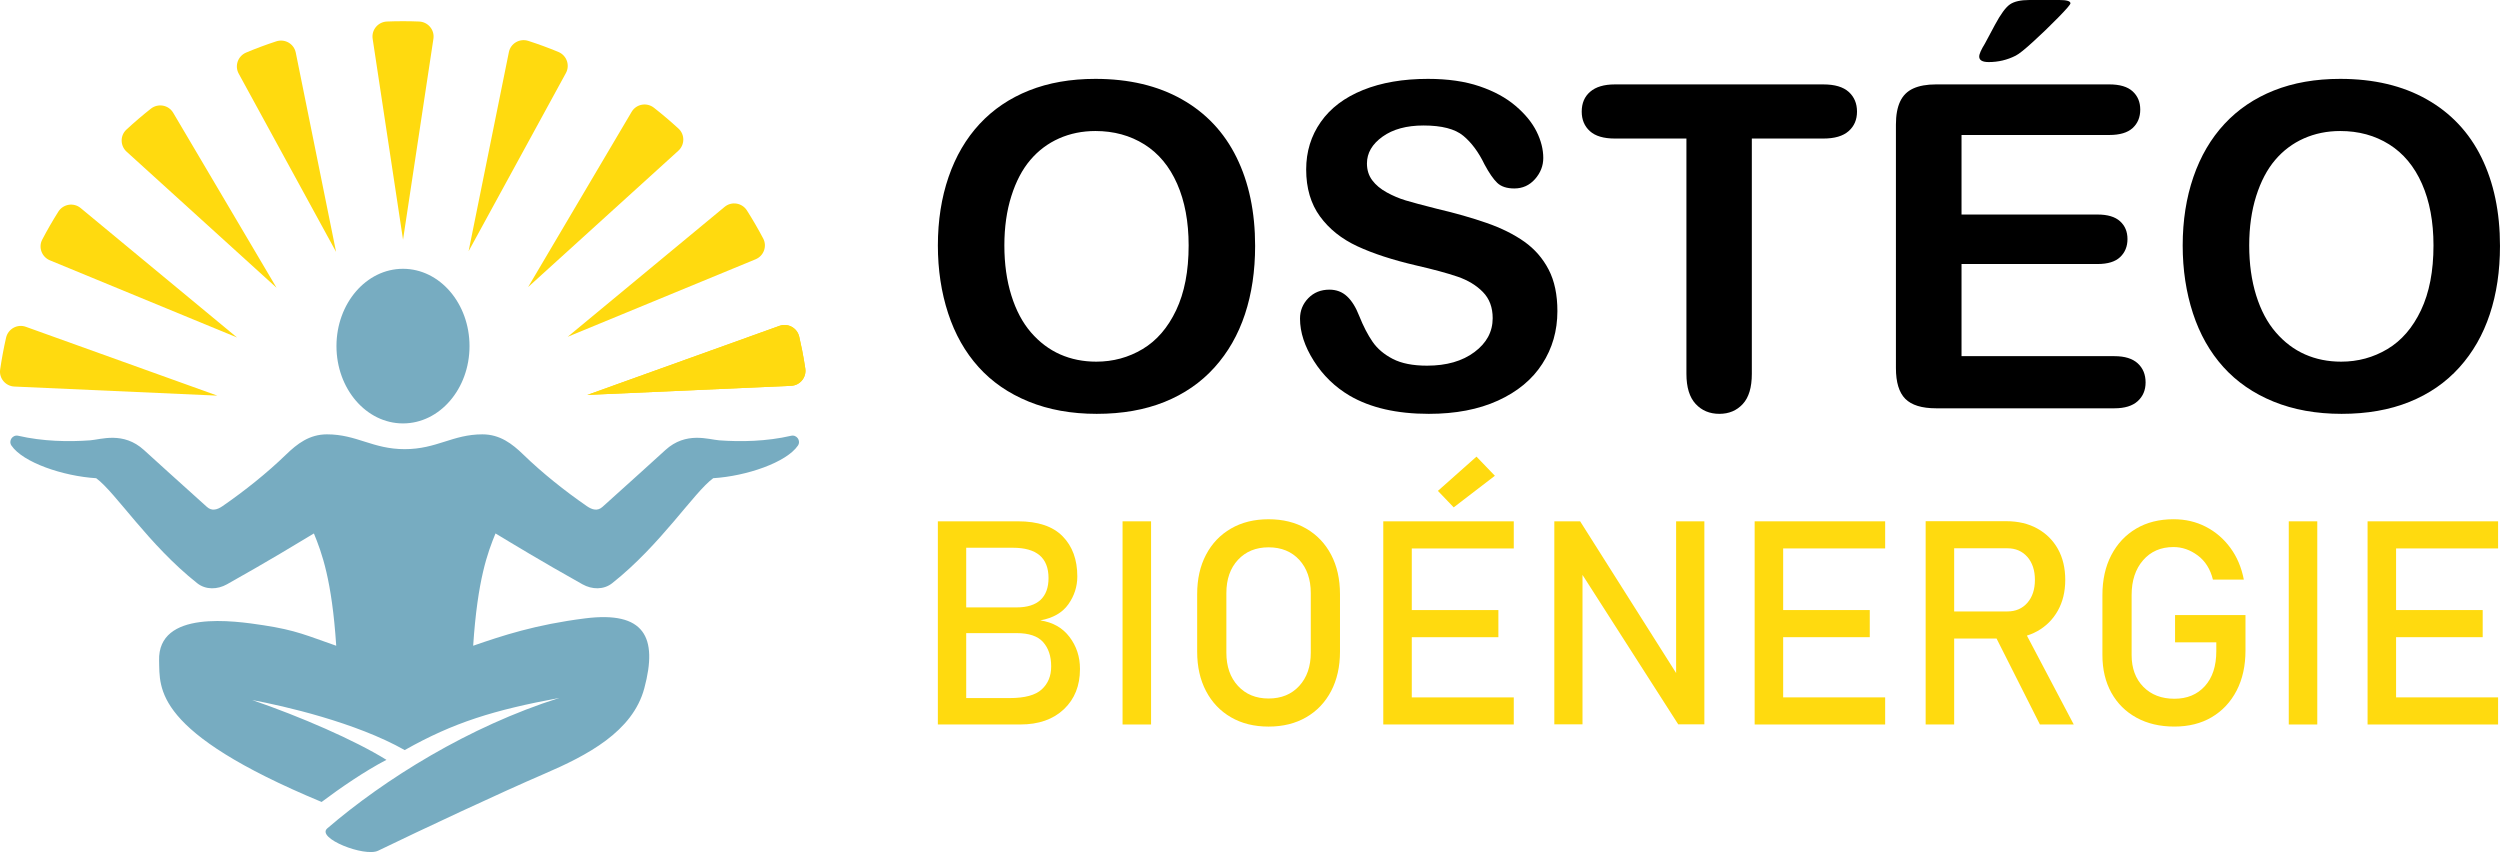 <?xml version="1.0" encoding="utf-8"?>
<!-- Generator: Adobe Illustrator 16.0.0, SVG Export Plug-In . SVG Version: 6.00 Build 0)  -->
<!DOCTYPE svg PUBLIC "-//W3C//DTD SVG 1.1//EN" "http://www.w3.org/Graphics/SVG/1.1/DTD/svg11.dtd">
<svg version="1.1" id="Layer_1" xmlns="http://www.w3.org/2000/svg" xmlns:xlink="http://www.w3.org/1999/xlink" x="0px" y="0px"
	 width="173.198px" height="59.03px" viewBox="-19.949 -11.432 173.198 59.03"
	 enable-background="new -19.949 -11.432 173.198 59.03" xml:space="preserve">
<g>
	<g>
		<ellipse fill="#77ACC1" cx="7.97" cy="12.546" rx="4.609" ry="5.356"/>
		<path fill="#77ACC1" d="M34.861,18.757c-1.702,0.394-3.486,0.428-4.982,0.317c-0.742-0.055-2.298-0.635-3.733,0.674
			c-1.37,1.248-1.607,1.46-4.359,3.939c-0.338,0.305-0.707,0.203-1.082-0.055c-1.525-1.055-3.07-2.282-4.404-3.576
			c-0.761-0.738-1.611-1.397-2.829-1.397c-2.066,0-3.165,1.026-5.385,1.026c-2.219,0-3.318-1.026-5.385-1.026
			c-1.218,0-2.067,0.659-2.829,1.397c-1.334,1.294-2.879,2.521-4.404,3.576c-0.375,0.258-0.743,0.359-1.082,0.055
			c-2.752-2.479-2.989-2.691-4.359-3.939c-1.435-1.309-2.991-0.729-3.734-0.674c-1.495,0.11-3.279,0.076-4.981-0.317
			c-0.39-0.09-0.694,0.348-0.468,0.68c0.792,1.166,3.558,2.118,5.87,2.261c1.358,1.002,3.614,4.595,6.996,7.273
			c0.593,0.471,1.403,0.447,2.063,0.077c2.888-1.619,4.856-2.82,6.024-3.523c0.543,1.329,1.245,3.19,1.546,7.78
			c-2.007-0.695-2.76-1.073-5.042-1.421c-2.007-0.306-7.338-1.092-7.229,2.46c0.058,1.917-0.44,4.917,11.259,9.783
			c1.298-0.972,2.963-2.121,4.491-2.918c-2.202-1.367-5.965-2.998-9.303-4.143c2.184,0.406,7.173,1.545,10.569,3.467
			c3.395-1.922,6.203-2.776,10.715-3.614c-6.263,1.975-12.123,5.637-16.079,9.038c-0.79,0.68,2.586,2.001,3.52,1.548
			c2.993-1.45,8.516-4.037,11.484-5.313c3.013-1.295,6.152-2.932,6.959-5.94c0.956-3.563,0-5.358-4.093-4.845
			c-3.452,0.434-5.755,1.202-7.763,1.897c0.302-4.59,1.003-6.451,1.547-7.78c1.167,0.703,3.135,1.904,6.024,3.523
			c0.66,0.37,1.469,0.394,2.062-0.077c3.382-2.678,5.637-6.271,6.996-7.273c2.311-0.143,5.078-1.095,5.87-2.261
			C35.554,19.105,35.251,18.667,34.861,18.757z"/>
		<path fill="#FFDA0F" d="M20.74,15.928l13.313-4.785c0.588-0.211,1.226,0.141,1.368,0.75c0.071,0.306,0.137,0.615,0.199,0.926
			c0.084,0.427,0.158,0.854,0.222,1.281c0.092,0.612-0.365,1.169-0.983,1.197L20.74,15.928z"/>
		<path fill="#FFDA0F" d="M10.078-8.745c0.093-0.617-0.373-1.172-0.997-1.196C8.713-9.956,8.343-9.963,7.971-9.963
			c-0.371,0-0.739,0.007-1.107,0.022c-0.623,0.024-1.09,0.579-0.996,1.196L7.973,5.173L10.078-8.745z"/>
		<path fill="#FFDA0F" d="M35.619,12.819c-0.062-0.311-0.128-0.62-0.199-0.926c-0.142-0.609-0.779-0.961-1.368-0.75L20.74,15.928
			l14.118-0.632c0.618-0.027,1.075-0.585,0.983-1.197C35.777,13.674,35.703,13.246,35.619,12.819z"/>
		<path fill="#FFDA0F" d="M27.06-2.52c-0.549-0.504-1.118-0.988-1.706-1.449c-0.497-0.39-1.223-0.259-1.544,0.285L16.637,8.457
			l10.41-9.447C27.497-1.399,27.507-2.108,27.06-2.52z"/>
		<path fill="#FFDA0F" d="M18.732-7.835c-0.68-0.281-1.373-0.536-2.078-0.764c-0.595-0.192-1.226,0.168-1.349,0.781l-2.79,13.79
			l6.741-12.342C19.555-6.918,19.307-7.597,18.732-7.835z"/>
		<path fill="#FFDA0F" d="M32.925,5.092c-0.35-0.663-0.726-1.311-1.126-1.942c-0.337-0.532-1.062-0.652-1.547-0.25l-10.874,9.001
			l13.02-5.37C32.961,6.299,33.21,5.631,32.925,5.092z"/>
		<path fill="#FFDA0F" d="M-19.529,11.965c-0.165,0.725-0.301,1.459-0.41,2.204c-0.088,0.605,0.374,1.151,0.985,1.179l14.063,0.629
			l-13.269-4.769C-18.75,10.996-19.389,11.352-19.529,11.965z"/>
		<path fill="#FFDA0F" d="M-9.498-3.901c-0.584,0.461-1.15,0.945-1.695,1.45c-0.445,0.412-0.434,1.12,0.015,1.527l10.389,9.429
			L-7.95-3.618C-8.272-4.164-9-4.294-9.498-3.901z"/>
		<path fill="#FFDA0F" d="M-0.812-8.567c-0.706,0.23-1.399,0.489-2.079,0.774c-0.573,0.239-0.818,0.917-0.521,1.462l6.746,12.35
			L0.541-7.788C0.417-8.402-0.216-8.763-0.812-8.567z"/>
		<path fill="#FFDA0F" d="M-15.911,3.236c-0.395,0.627-0.766,1.271-1.112,1.931c-0.282,0.538-0.032,1.204,0.53,1.436l12.965,5.346
			l-10.833-8.967C-14.848,2.579-15.574,2.701-15.911,3.236z"/>
	</g>
	<g>
		<path d="M55.938-5.968c2.327,0,4.324,0.473,5.993,1.417c1.67,0.944,2.932,2.286,3.788,4.025c0.857,1.74,1.286,3.783,1.286,6.131
			c0,1.735-0.234,3.312-0.704,4.73c-0.469,1.418-1.172,2.648-2.111,3.689c-0.939,1.042-2.092,1.837-3.46,2.389
			c-1.368,0.551-2.934,0.826-4.7,0.826c-1.754,0-3.326-0.284-4.713-0.85c-1.39-0.566-2.548-1.365-3.476-2.396
			c-0.928-1.031-1.63-2.271-2.104-3.72c-0.474-1.449-0.711-3.016-0.711-4.699c0-1.725,0.247-3.306,0.741-4.745
			c0.495-1.438,1.213-2.664,2.151-3.674C48.856-3.855,50-4.628,51.346-5.164C52.694-5.7,54.224-5.968,55.938-5.968z M62.399,5.574
			c0-1.643-0.266-3.067-0.796-4.271c-0.531-1.204-1.288-2.115-2.272-2.732c-0.986-0.617-2.117-0.926-3.392-0.926
			c-0.907,0-1.747,0.171-2.517,0.512c-0.771,0.343-1.435,0.84-1.99,1.493c-0.558,0.654-0.995,1.487-1.316,2.503
			c-0.322,1.015-0.484,2.156-0.484,3.421c0,1.276,0.162,2.429,0.484,3.459c0.321,1.031,0.774,1.886,1.36,2.564
			c0.588,0.679,1.261,1.186,2.021,1.523c0.762,0.336,1.595,0.504,2.504,0.504c1.163,0,2.232-0.29,3.207-0.872
			c0.974-0.582,1.75-1.479,2.326-2.693C62.11,8.845,62.399,7.35,62.399,5.574z"/>
		<path d="M87.946,10.12c0,1.358-0.348,2.577-1.049,3.659c-0.697,1.082-1.723,1.929-3.068,2.542s-2.943,0.918-4.791,0.918
			c-2.215,0-4.041-0.418-5.48-1.256c-1.02-0.602-1.85-1.405-2.486-2.411c-0.637-1.005-0.957-1.982-0.957-2.931
			c0-0.551,0.193-1.023,0.574-1.416c0.383-0.393,0.869-0.59,1.463-0.59c0.479,0,0.885,0.153,1.215,0.459
			c0.334,0.307,0.615,0.761,0.85,1.363c0.285,0.715,0.596,1.311,0.926,1.791c0.332,0.48,0.799,0.875,1.4,1.186
			c0.602,0.312,1.395,0.467,2.375,0.467c1.346,0,2.439-0.313,3.283-0.942c0.842-0.627,1.262-1.411,1.262-2.349
			c0-0.745-0.225-1.35-0.68-1.814c-0.455-0.465-1.043-0.819-1.762-1.064c-0.721-0.245-1.682-0.505-2.885-0.781
			c-1.613-0.377-2.963-0.818-4.049-1.323c-1.088-0.505-1.951-1.194-2.588-2.066c-0.637-0.874-0.957-1.958-0.957-3.253
			c0-1.235,0.338-2.332,1.012-3.292c0.672-0.959,1.648-1.696,2.924-2.212c1.275-0.515,2.775-0.773,4.5-0.773
			c1.379,0,2.568,0.172,3.574,0.514c1.006,0.341,1.84,0.796,2.502,1.362c0.664,0.567,1.148,1.161,1.455,1.783
			c0.307,0.623,0.459,1.23,0.459,1.822c0,0.541-0.191,1.028-0.572,1.462c-0.385,0.434-0.861,0.649-1.434,0.649
			c-0.52,0-0.914-0.129-1.186-0.39c-0.271-0.26-0.563-0.687-0.881-1.278c-0.408-0.847-0.898-1.508-1.469-1.982
			C80.854-2.5,79.934-2.738,78.67-2.738c-1.172,0-2.119,0.258-2.838,0.773c-0.721,0.516-1.08,1.136-1.08,1.86
			c0,0.449,0.123,0.837,0.367,1.163c0.244,0.327,0.582,0.607,1.01,0.842c0.428,0.235,0.861,0.418,1.301,0.551
			c0.439,0.133,1.164,0.328,2.176,0.583c1.264,0.296,2.41,0.622,3.436,0.979c1.025,0.357,1.896,0.791,2.617,1.301
			c0.719,0.511,1.279,1.156,1.684,1.937C87.747,8.031,87.946,8.988,87.946,10.12z"/>
		<path d="M106.375-1.834h-4.959v16.302c0,0.939-0.207,1.635-0.627,2.09c-0.418,0.454-0.959,0.681-1.621,0.681
			c-0.676,0-1.223-0.23-1.646-0.688c-0.424-0.459-0.637-1.153-0.637-2.082V-1.834h-4.959c-0.775,0-1.352-0.171-1.729-0.513
			c-0.379-0.342-0.566-0.793-0.566-1.354c0-0.582,0.195-1.042,0.59-1.378c0.391-0.336,0.961-0.505,1.705-0.505h14.449
			c0.789,0,1.371,0.174,1.756,0.521c0.381,0.347,0.572,0.801,0.572,1.362s-0.193,1.013-0.582,1.354
			C107.733-2.005,107.153-1.834,106.375-1.834z"/>
		<path d="M126.184-2.08h-10.24v5.511h9.43c0.693,0,1.211,0.156,1.553,0.467c0.344,0.311,0.514,0.722,0.514,1.232
			s-0.168,0.926-0.506,1.247c-0.336,0.321-0.857,0.482-1.561,0.482h-9.43v6.384h10.594c0.713,0,1.25,0.166,1.613,0.497
			c0.363,0.332,0.545,0.773,0.545,1.325c0,0.531-0.182,0.962-0.545,1.293c-0.363,0.331-0.9,0.497-1.613,0.497h-12.354
			c-0.99,0-1.701-0.219-2.137-0.658c-0.434-0.439-0.648-1.149-0.648-2.128V-2.799c0-0.653,0.096-1.186,0.291-1.599
			c0.193-0.414,0.496-0.715,0.91-0.904c0.412-0.188,0.941-0.283,1.584-0.283h12c0.725,0,1.264,0.161,1.615,0.482
			c0.352,0.322,0.527,0.743,0.527,1.263c0,0.53-0.176,0.957-0.527,1.278C127.448-2.24,126.909-2.08,126.184-2.08z M120.643-11.432
			h2.066c0.521,0,0.781,0.077,0.781,0.229c0,0.082-0.285,0.413-0.857,0.995c-0.57,0.582-1.148,1.138-1.73,1.668
			c-0.58,0.531-0.982,0.853-1.209,0.965c-0.582,0.296-1.205,0.443-1.867,0.443c-0.439,0-0.658-0.127-0.658-0.383
			c0-0.173,0.133-0.474,0.398-0.903l0.688-1.286c0.4-0.745,0.746-1.22,1.043-1.424C119.592-11.33,120.042-11.432,120.643-11.432z"/>
		<path d="M142.18-5.968c2.328,0,4.324,0.473,5.992,1.417c1.67,0.944,2.934,2.286,3.791,4.025c0.855,1.74,1.285,3.783,1.285,6.131
			c0,1.735-0.234,3.312-0.705,4.73c-0.469,1.418-1.172,2.648-2.111,3.689c-0.939,1.042-2.092,1.837-3.461,2.389
			c-1.367,0.551-2.934,0.826-4.697,0.826c-1.756,0-3.328-0.284-4.717-0.85c-1.387-0.566-2.545-1.365-3.475-2.396
			c-0.928-1.031-1.631-2.271-2.105-3.72c-0.473-1.449-0.711-3.016-0.711-4.699c0-1.725,0.248-3.306,0.742-4.745
			c0.496-1.438,1.213-2.664,2.152-3.674c0.938-1.011,2.082-1.783,3.428-2.319C138.936-5.7,140.465-5.968,142.18-5.968z
			 M148.641,5.574c0-1.643-0.266-3.067-0.797-4.271c-0.531-1.204-1.289-2.115-2.273-2.732s-2.113-0.926-3.391-0.926
			c-0.908,0-1.746,0.171-2.518,0.512c-0.771,0.343-1.434,0.84-1.99,1.493c-0.557,0.654-0.994,1.487-1.316,2.503
			c-0.32,1.015-0.482,2.156-0.482,3.421c0,1.276,0.162,2.429,0.482,3.459c0.322,1.031,0.775,1.886,1.363,2.564
			c0.588,0.679,1.258,1.186,2.02,1.523c0.76,0.336,1.596,0.504,2.504,0.504c1.162,0,2.232-0.29,3.205-0.872
			c0.977-0.582,1.752-1.479,2.328-2.693C148.352,8.845,148.641,7.35,148.641,5.574z"/>
	</g>
	<g>
		<path fill="#FFDA0F" d="M45.025,38.76V24.685h1.964V38.76H45.025z M46.187,38.76v-1.83H50c1.045,0,1.785-0.2,2.221-0.601
			c0.436-0.399,0.654-0.925,0.654-1.578v-0.028c0-0.696-0.187-1.254-0.557-1.67s-0.983-0.623-1.834-0.623h-4.297v-1.782h4.297
			c0.729,0,1.28-0.173,1.651-0.517c0.371-0.347,0.557-0.852,0.557-1.516c0-0.704-0.208-1.229-0.619-1.578
			c-0.415-0.349-1.034-0.522-1.859-0.522h-4.027v-1.831h4.384c1.389,0,2.42,0.346,3.098,1.038c0.678,0.69,1.017,1.615,1.017,2.777
			c0,0.703-0.207,1.347-0.62,1.932c-0.413,0.583-1.061,0.956-1.946,1.117c0.872,0.129,1.548,0.514,2.029,1.152
			s0.721,1.37,0.721,2.197v0.028c0,1.148-0.371,2.075-1.114,2.778s-1.748,1.056-3.019,1.056H46.187z"/>
		<path fill="#FFDA0F" d="M59.796,24.685V38.76h-1.975V24.685H59.796z"/>
		<path fill="#FFDA0F" d="M67.937,38.905c-0.995,0-1.862-0.214-2.605-0.645c-0.741-0.428-1.317-1.033-1.727-1.813
			c-0.411-0.781-0.615-1.69-0.615-2.729v-3.988c0-1.046,0.204-1.957,0.615-2.734c0.409-0.778,0.985-1.381,1.727-1.81
			c0.743-0.431,1.61-0.645,2.605-0.645c0.993,0,1.862,0.214,2.605,0.645c0.74,0.429,1.316,1.031,1.727,1.81
			c0.408,0.777,0.615,1.688,0.615,2.734v3.988c0,1.039-0.207,1.948-0.615,2.729c-0.41,0.78-0.986,1.386-1.727,1.813
			C69.799,38.691,68.93,38.905,67.937,38.905z M67.937,36.96c0.885,0,1.593-0.291,2.125-0.872c0.531-0.58,0.799-1.348,0.799-2.303
			v-4.124c0-0.961-0.268-1.731-0.799-2.309c-0.532-0.576-1.24-0.866-2.125-0.866c-0.877,0-1.584,0.29-2.12,0.866
			c-0.537,0.577-0.804,1.348-0.804,2.309v4.124c0,0.955,0.267,1.723,0.804,2.303C66.352,36.669,67.059,36.96,67.937,36.96z"/>
		<path fill="#FFDA0F" d="M75.883,38.76V24.685h1.975V38.76H75.883z M76.842,26.563v-1.878h8.082v1.878H76.842z M76.842,32.711
			v-1.879h7.016v1.879H76.842z M76.842,38.76v-1.878h8.082v1.878H76.842z M80.762,23.718l-1.094-1.142l2.672-2.373l1.275,1.326
			L80.762,23.718z"/>
		<path fill="#FFDA0F" d="M87.733,38.75V24.685h1.789l6.883,10.88l-0.234,0.252V24.685h1.957V38.75h-1.811l-6.863-10.715
			l0.232-0.251V38.75H87.733z"/>
		<path fill="#FFDA0F" d="M101.612,38.76V24.685h1.975V38.76H101.612z M102.571,26.563v-1.878h8.082v1.878H102.571z M102.571,32.711
			v-1.879h7.016v1.879H102.571z M102.571,38.76v-1.878h8.082v1.878H102.571z"/>
		<path fill="#FFDA0F" d="M113.459,38.76V24.677h1.975V38.76H113.459z M114.321,32.806v-1.878h4.801
			c0.574,0,1.035-0.199,1.385-0.599c0.348-0.401,0.521-0.93,0.521-1.588s-0.174-1.188-0.521-1.588c-0.35-0.399-0.811-0.6-1.385-0.6
			h-4.801v-1.877h4.723c0.82,0,1.535,0.169,2.148,0.508s1.09,0.811,1.43,1.417c0.338,0.606,0.508,1.32,0.508,2.14
			c0,0.813-0.172,1.524-0.514,2.134c-0.344,0.61-0.818,1.084-1.428,1.423s-1.324,0.508-2.145,0.508H114.321z M121.375,38.76
			l-3.223-6.39l1.965-0.444l3.602,6.834H121.375z"/>
		<path fill="#FFDA0F" d="M130.737,31.181h4.879v2.457c0,1.06-0.205,1.983-0.613,2.773c-0.412,0.791-0.984,1.404-1.719,1.84
			c-0.734,0.437-1.602,0.653-2.594,0.653c-1.002,0-1.875-0.204-2.623-0.615c-0.75-0.41-1.33-0.987-1.744-1.731
			c-0.412-0.745-0.619-1.615-0.619-2.609v-4.152c0-1.058,0.205-1.981,0.615-2.769c0.41-0.786,0.982-1.398,1.719-1.835
			c0.734-0.435,1.6-0.653,2.594-0.653c0.82,0,1.566,0.174,2.24,0.523s1.24,0.835,1.699,1.462c0.459,0.626,0.768,1.358,0.93,2.198
			h-2.141c-0.18-0.73-0.533-1.289-1.055-1.676c-0.523-0.388-1.08-0.58-1.674-0.58c-0.879,0-1.582,0.305-2.109,0.914
			c-0.531,0.61-0.795,1.415-0.795,2.415v4.152c0,0.916,0.271,1.651,0.813,2.203c0.543,0.551,1.26,0.826,2.15,0.826
			c0.877,0,1.58-0.289,2.107-0.87c0.531-0.582,0.797-1.392,0.797-2.431v-0.609h-2.857V31.181z"/>
		<path fill="#FFDA0F" d="M140.59,24.685V38.76h-1.975V24.685H140.59z"/>
		<path fill="#FFDA0F" d="M144.075,38.76V24.685h1.975V38.76H144.075z M145.034,26.563v-1.878h8.082v1.878H145.034z M145.034,32.711
			v-1.879h7.016v1.879H145.034z M145.034,38.76v-1.878h8.082v1.878H145.034z"/>
	</g>
</g>
</svg>
